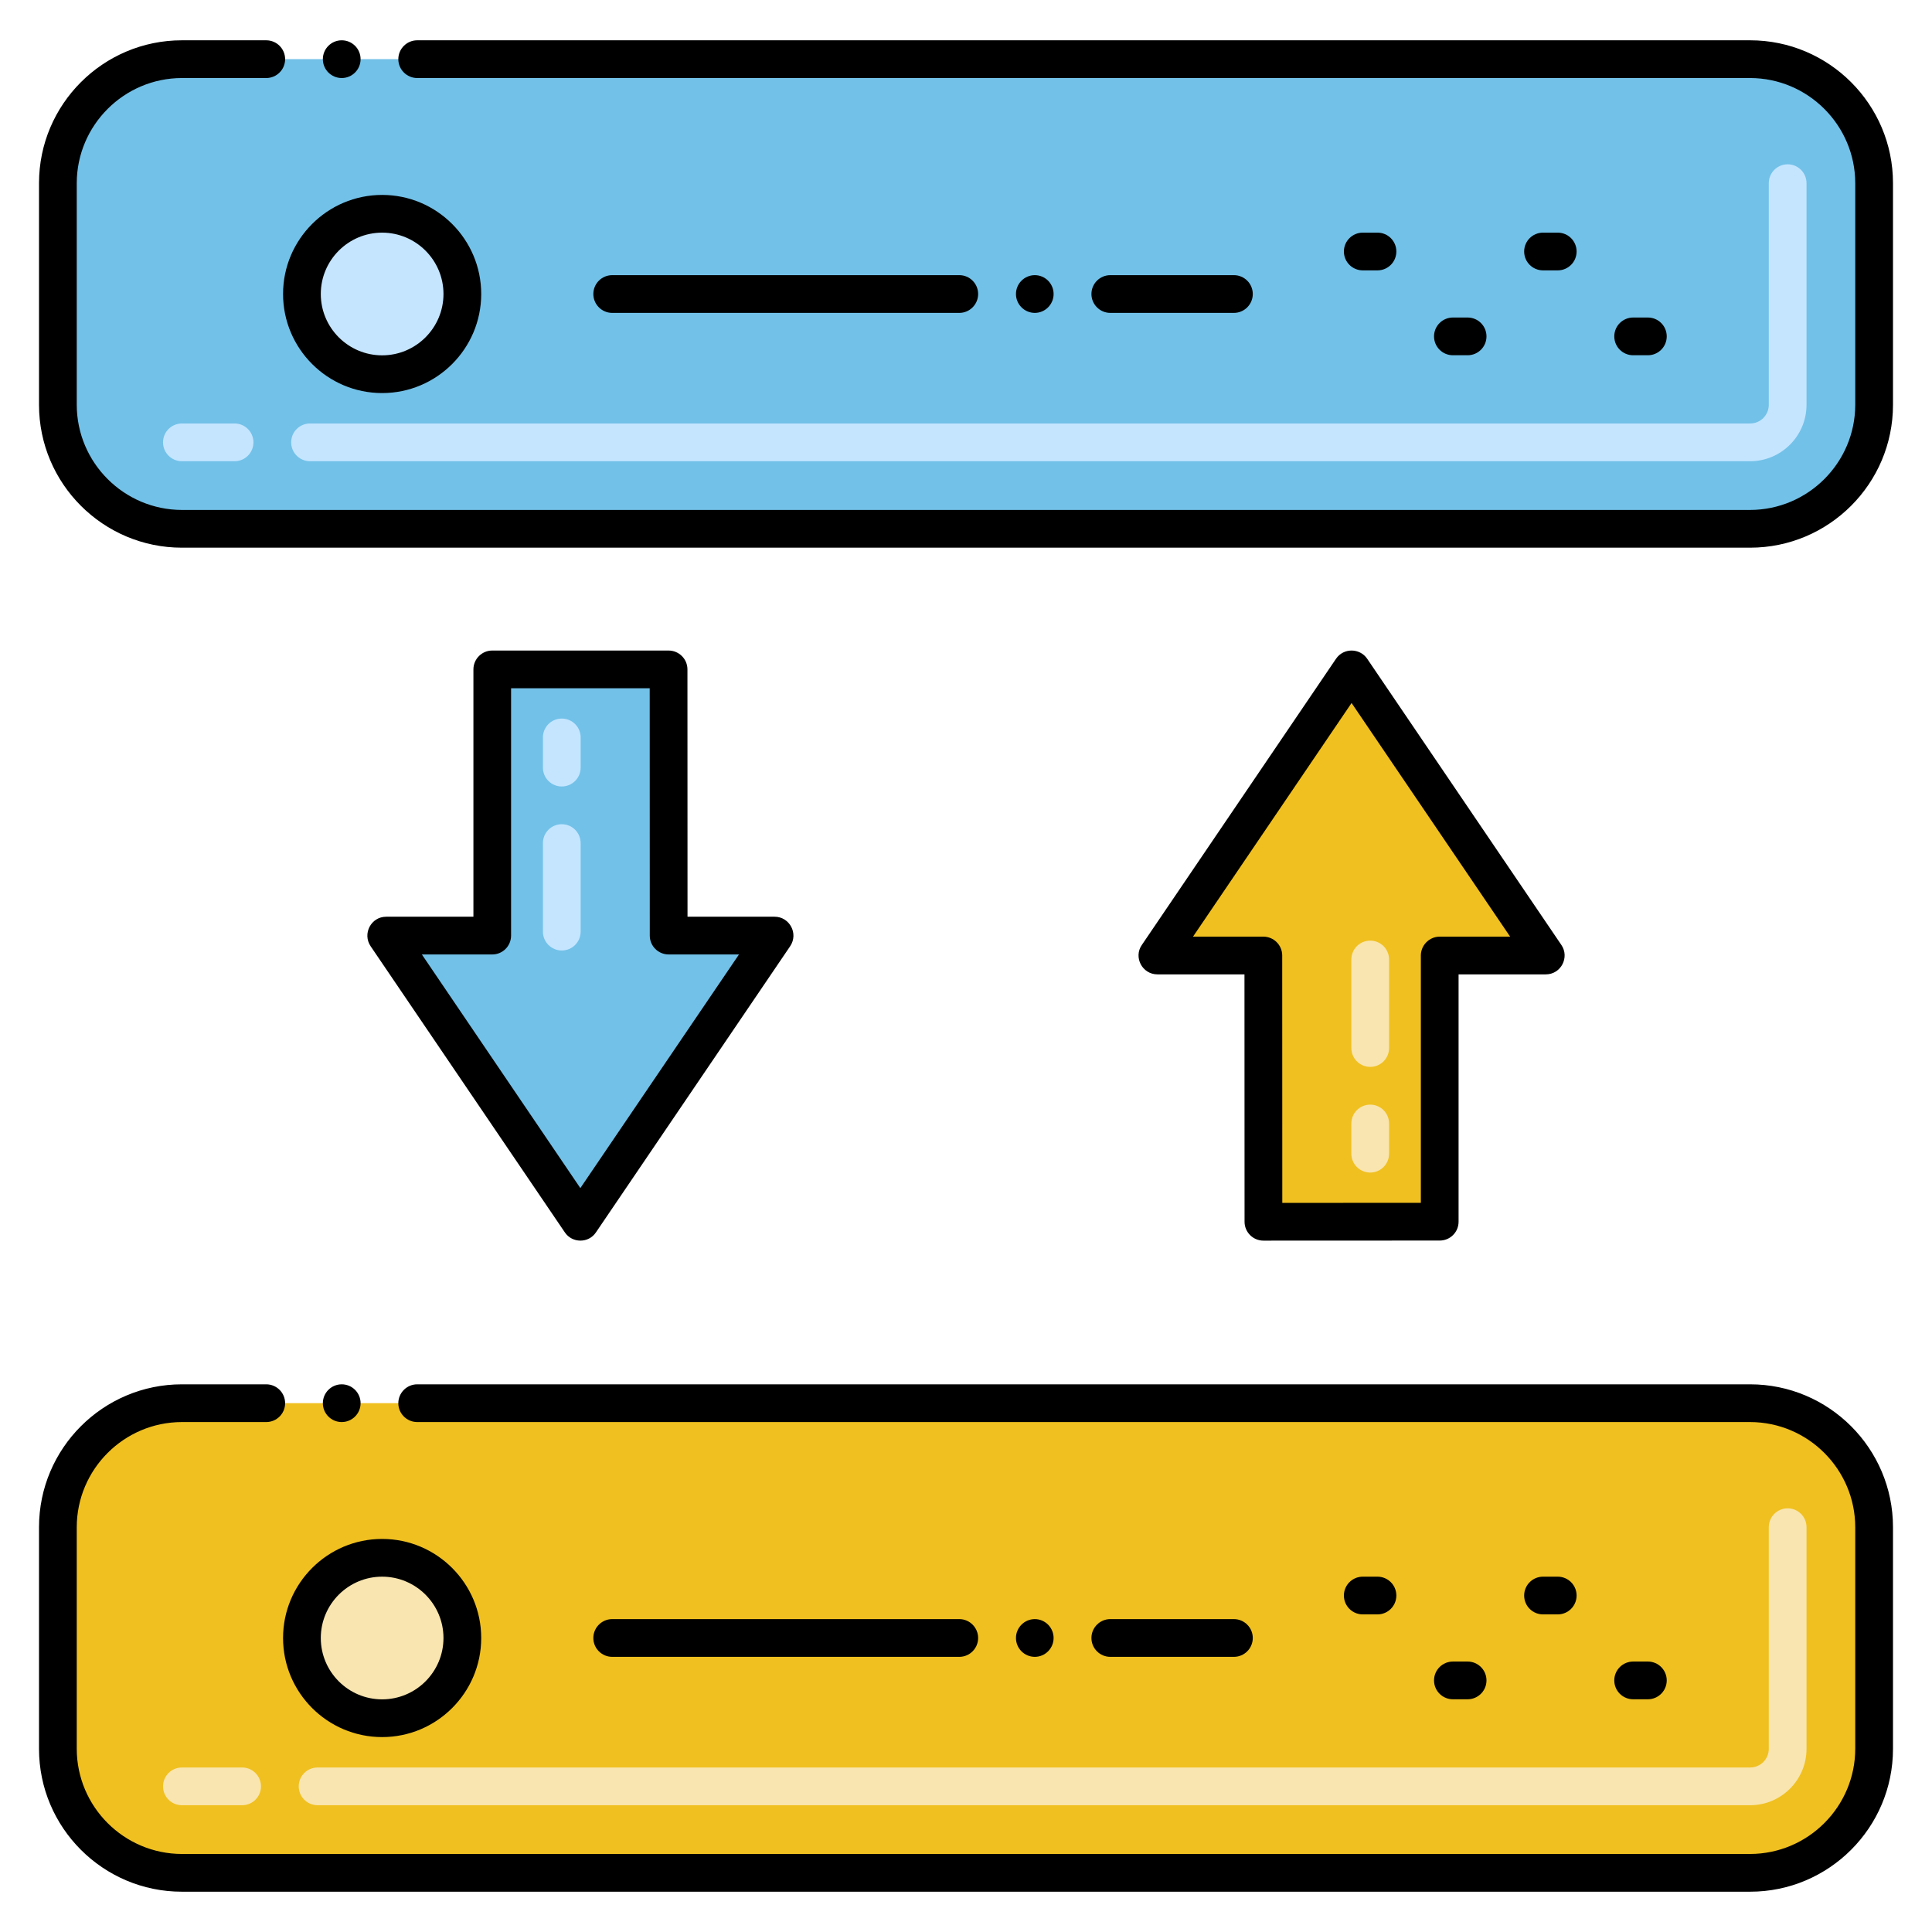 <svg xmlns="http://www.w3.org/2000/svg" id="Layer_1" height="512" viewBox="0 0 256 256" width="512"><g><path d="m231.9 70.074h-207.8c-9.076 0-16.434-7.358-16.434-16.434v-29.369c0-9.076 7.358-16.434 16.434-16.434h207.8c9.076 0 16.434 7.358 16.434 16.434v29.369c-.001 9.076-7.358 16.434-16.434 16.434z" fill="#72c1e8"></path><path d="m231.899 61.114h-190.817c-1.381 0-2.5-1.119-2.5-2.5s1.119-2.5 2.5-2.5h190.817c1.364 0 2.474-1.109 2.474-2.473v-29.37c0-1.381 1.119-2.5 2.5-2.5s2.5 1.119 2.5 2.5v29.369c0 4.121-3.352 7.474-7.474 7.474zm-200.817 0h-6.981c-1.381 0-2.5-1.119-2.5-2.5s1.119-2.5 2.5-2.5h6.981c1.381 0 2.5 1.119 2.5 2.5s-1.119 2.5-2.5 2.5z" fill="#c5e5ff"></path><ellipse cx="50.635" cy="38.956" fill="#c5e5ff" rx="10.628" ry="10.628" transform="matrix(.973 -.23 .23 .973 -7.596 12.676)"></ellipse><path d="m231.9 248.163h-207.8c-9.076 0-16.434-7.358-16.434-16.434v-29.369c0-9.076 7.358-16.434 16.434-16.434h207.8c9.076 0 16.434 7.358 16.434 16.434v29.369c-.001 9.076-7.358 16.434-16.434 16.434z" fill="#f0c020"></path><path d="m231.899 239.202h-189.817c-1.381 0-2.5-1.119-2.5-2.5s1.119-2.5 2.5-2.5h189.817c1.364 0 2.474-1.109 2.474-2.473v-29.369c0-1.381 1.119-2.5 2.5-2.5s2.5 1.119 2.5 2.5v29.369c0 4.121-3.352 7.473-7.474 7.473zm-199.817 0h-7.981c-1.381 0-2.5-1.119-2.5-2.5s1.119-2.5 2.5-2.5h7.981c1.381 0 2.5 1.119 2.5 2.5s-1.119 2.5-2.5 2.5z" fill="#f9e5af"></path><ellipse cx="50.635" cy="217.045" fill="#f9e5af" rx="10.628" ry="10.628" transform="matrix(.973 -.23 .23 .973 -48.512 17.44)"></ellipse><path d="m65.226 123.972h-14.047l25.728 37.914 25.728-37.914h-14.036l-.007-35.276-23.366.006z" fill="#72c1e8"></path><path d="m74.439 125.945c-1.381 0-2.5-1.119-2.5-2.5v-11.732c0-1.381 1.119-2.5 2.5-2.5s2.5 1.119 2.5 2.5v11.732c0 1.38-1.119 2.5-2.5 2.5zm0-21.732c-1.381 0-2.5-1.119-2.5-2.5v-4c0-1.381 1.119-2.5 2.5-2.5s2.5 1.119 2.5 2.5v4c0 1.381-1.119 2.5-2.5 2.5z" fill="#c5e5ff"></path><path d="m190.774 126.61h14.047l-25.728-37.914-25.728 37.914h14.036l.007 35.276 23.366-.006z" fill="#f0c020"></path><path d="m181.561 155.369c-1.381 0-2.5-1.119-2.5-2.5v-4c0-1.381 1.119-2.5 2.5-2.5s2.5 1.119 2.5 2.5v4c0 1.381-1.12 2.5-2.5 2.5zm0-14c-1.381 0-2.5-1.119-2.5-2.5v-11.732c0-1.381 1.119-2.5 2.5-2.5s2.5 1.119 2.5 2.5v11.732c0 1.381-1.12 2.5-2.5 2.5z" fill="#f9e5af"></path><path d="m139.609 38.96c0-1.38-1.119-2.5-2.489-2.5-1.38 0-2.5 1.12-2.5 2.5 0 1.37 1.12 2.5 2.5 2.5 1.37 0 2.489-1.13 2.489-2.5z"></path><path d="m163.5 41.46c1.38 0 2.5-1.13 2.5-2.5 0-1.38-1.12-2.5-2.5-2.5h-16.38c-1.38 0-2.5 1.12-2.5 2.5 0 1.37 1.12 2.5 2.5 2.5z"></path><path d="m127.12 41.46c1.37 0 2.489-1.13 2.489-2.5 0-1.38-1.119-2.5-2.489-2.5h-46c-1.38 0-2.5 1.12-2.5 2.5 0 1.37 1.12 2.5 2.5 2.5z"></path><path d="m182.524 35.826c1.381 0 2.5-1.119 2.5-2.5s-1.119-2.5-2.5-2.5h-1.95c-1.381 0-2.5 1.119-2.5 2.5s1.119 2.5 2.5 2.5z"></path><path d="m194.467 47.073c1.381 0 2.5-1.119 2.5-2.5s-1.119-2.5-2.5-2.5h-1.95c-1.381 0-2.5 1.119-2.5 2.5s1.119 2.5 2.5 2.5z"></path><path d="m206.408 35.826c1.381 0 2.5-1.119 2.5-2.5s-1.119-2.5-2.5-2.5h-1.949c-1.381 0-2.5 1.119-2.5 2.5s1.119 2.5 2.5 2.5z"></path><path d="m218.351 47.073c1.381 0 2.5-1.119 2.5-2.5s-1.119-2.5-2.5-2.5h-1.95c-1.381 0-2.5 1.119-2.5 2.5s1.119 2.5 2.5 2.5z"></path><path d="m37.507 38.956c0 7.239 5.89 13.128 13.128 13.128s13.128-5.889 13.128-13.128-5.89-13.128-13.128-13.128-13.128 5.889-13.128 13.128zm13.128-8.128c4.481 0 8.128 3.646 8.128 8.128s-3.646 8.128-8.128 8.128-8.128-3.646-8.128-8.128 3.646-8.128 8.128-8.128z"></path><path d="m5.17 53.64c0 10.44 8.49 18.93 18.93 18.93h207.8c10.44 0 18.931-8.49 18.931-18.93v-29.37c0-10.44-8.49-18.93-18.931-18.93h-176.62c-1.37 0-2.5 1.12-2.5 2.5s1.13 2.5 2.5 2.5h176.619c7.67.01 13.92 6.26 13.931 13.93v29.37c-.011 7.67-6.261 13.92-13.931 13.93h-207.799c-7.67-.01-13.92-6.26-13.93-13.93v-29.37c.01-7.67 6.26-13.92 13.93-13.93h11.18c1.38 0 2.5-1.12 2.5-2.5s-1.12-2.5-2.5-2.5h-11.18c-10.439 0-18.93 8.49-18.93 18.93z"></path><circle cx="45.28" cy="7.84" r="2.5"></circle><path d="m127.12 219.54c1.37 0 2.489-1.12 2.489-2.5 0-1.37-1.119-2.5-2.489-2.5h-46c-1.38 0-2.5 1.13-2.5 2.5 0 1.38 1.12 2.5 2.5 2.5z"></path><path d="m163.5 219.54c1.38 0 2.5-1.12 2.5-2.5 0-1.37-1.12-2.5-2.5-2.5h-16.38c-1.38 0-2.5 1.13-2.5 2.5 0 1.38 1.12 2.5 2.5 2.5z"></path><path d="m139.609 217.04c0-1.37-1.119-2.5-2.489-2.5-1.38 0-2.5 1.13-2.5 2.5 0 1.38 1.12 2.5 2.5 2.5 1.37 0 2.489-1.12 2.489-2.5z"></path><path d="m182.524 213.916c1.381 0 2.5-1.119 2.5-2.5s-1.119-2.5-2.5-2.5h-1.95c-1.381 0-2.5 1.119-2.5 2.5s1.119 2.5 2.5 2.5z"></path><path d="m194.467 225.163c1.381 0 2.5-1.119 2.5-2.5s-1.119-2.5-2.5-2.5h-1.95c-1.381 0-2.5 1.119-2.5 2.5s1.119 2.5 2.5 2.5z"></path><path d="m206.408 213.916c1.381 0 2.5-1.119 2.5-2.5s-1.119-2.5-2.5-2.5h-1.949c-1.381 0-2.5 1.119-2.5 2.5s1.119 2.5 2.5 2.5z"></path><path d="m218.351 225.163c1.381 0 2.5-1.119 2.5-2.5s-1.119-2.5-2.5-2.5h-1.95c-1.381 0-2.5 1.119-2.5 2.5s1.119 2.5 2.5 2.5z"></path><path d="m37.507 217.045c0 7.239 5.89 13.128 13.128 13.128s13.128-5.889 13.128-13.128-5.89-13.128-13.128-13.128-13.128 5.889-13.128 13.128zm13.128-8.128c4.481 0 8.128 3.646 8.128 8.128s-3.646 8.128-8.128 8.128-8.128-3.646-8.128-8.128 3.646-8.128 8.128-8.128z"></path><path d="m5.17 231.73c0 10.44 8.49 18.93 18.93 18.93h207.8c10.44 0 18.931-8.49 18.931-18.93v-29.37c0-10.44-8.49-18.93-18.931-18.93h-176.62c-1.37 0-2.5 1.12-2.5 2.5s1.13 2.5 2.5 2.5h176.619c7.67.01 13.92 6.26 13.931 13.93v29.37c-.011 7.67-6.261 13.92-13.931 13.93h-207.799c-7.67-.01-13.92-6.26-13.93-13.93v-29.37c.01-7.67 6.26-13.92 13.93-13.93h11.18c1.38 0 2.5-1.12 2.5-2.5s-1.12-2.5-2.5-2.5h-11.18c-10.439 0-18.93 8.49-18.93 18.93z"></path><circle cx="45.28" cy="185.93" r="2.5"></circle><path d="m78.97 163.29 25.73-37.91c1.135-1.683-.085-3.91-2.061-3.91h-11.539l-.01-32.77c0-1.38-1.12-2.5-2.5-2.5h-23.37c-1.37 0-2.49 1.12-2.49 2.5v32.77h-11.55c-2.027 0-3.181 2.264-2.07 3.91l25.73 37.91c.964 1.447 3.141 1.484 4.13 0zm-13.741-36.82c1.359 0 2.49-1.097 2.49-2.5v-32.77h18.37l.01 32.77c0 1.38 1.12 2.5 2.5 2.5h9.32l-21.021 30.96-21-30.96z"></path><path d="m177.03 87.29-25.73 37.92c-1.127 1.614.043 3.9 2.07 3.9h11.529l.011 32.78c0 1.38 1.12 2.5 2.5 2.5l23.359-.01c1.38 0 2.5-1.105 2.5-2.5v-32.77h11.55c2.037 0 3.18-2.281 2.07-3.9l-25.729-37.92c-.971-1.436-3.137-1.468-4.13 0zm13.74 36.82c-1.377 0-2.5 1.137-2.5 2.5v32.77l-18.359.01-.011-32.78c0-1.38-1.119-2.5-2.5-2.5h-9.319l21.01-30.96 21.01 30.96z"></path></g></svg>